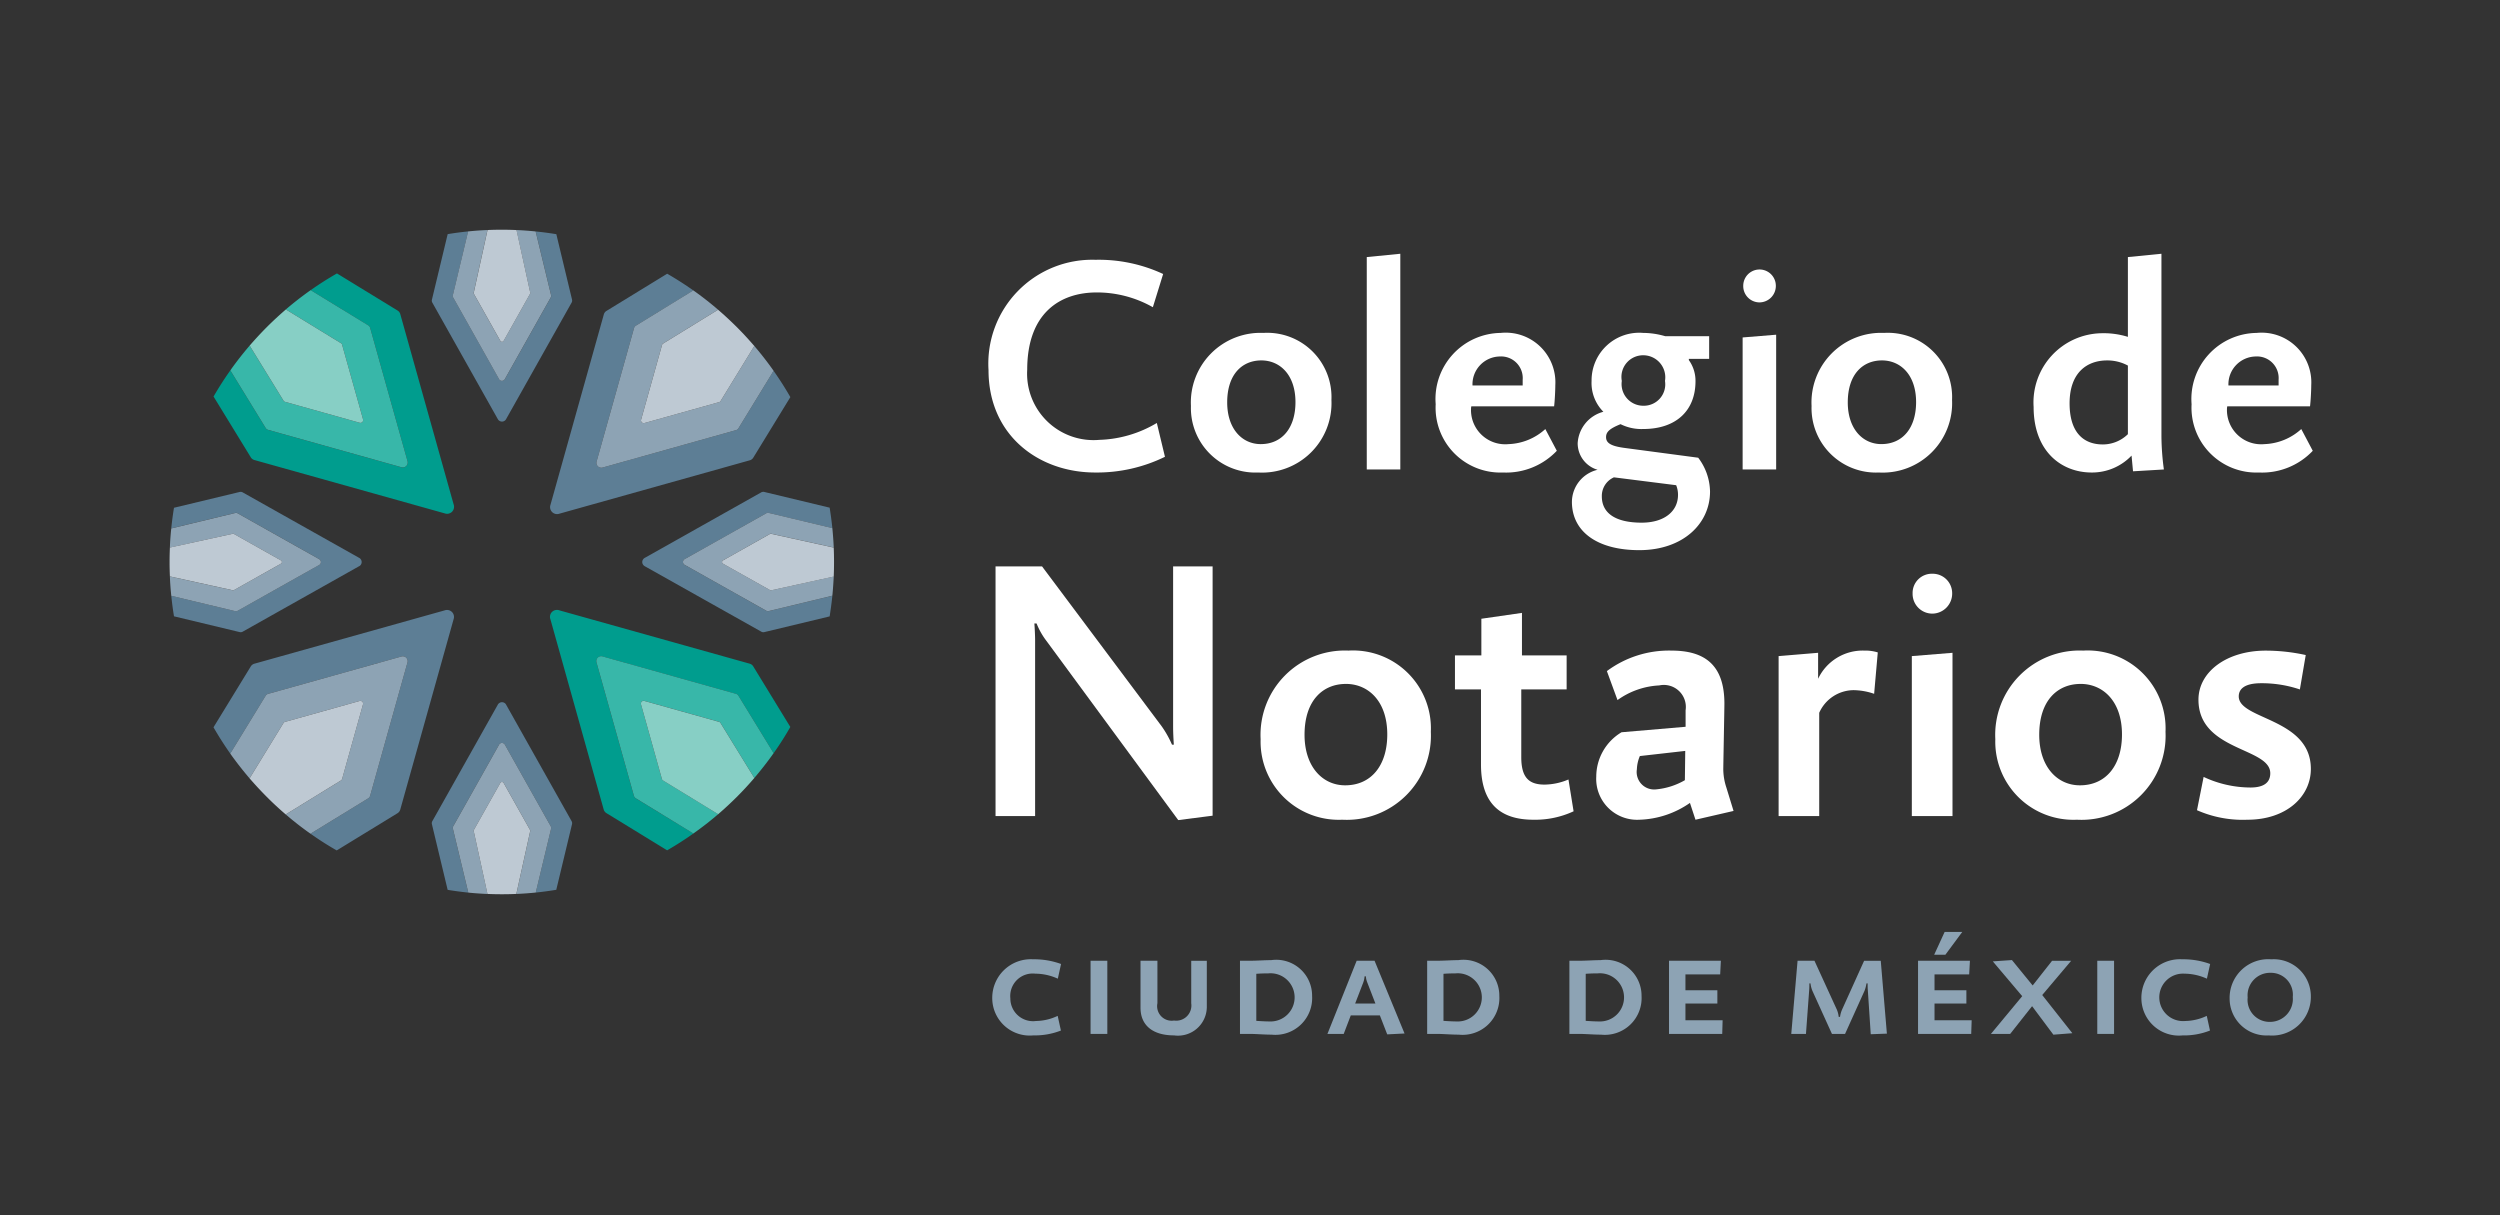 <svg id="Capa_1" data-name="Capa 1" xmlns="http://www.w3.org/2000/svg" viewBox="0 0 142.42 69.233"><rect x="0" y="0" width="142.42" height="69.233" fill="#333333" stroke="none"/><defs><style>.cls-1{fill:#fff;}.cls-2{fill:#8da3b4;}.cls-3{fill:#009d8e;}.cls-4{fill:#38b7a9;}.cls-5{fill:#87cfc5;}.cls-6{fill:#5d7e95;}.cls-7{fill:#bec9d3;}.cls-8{fill:none;}</style></defs><title>colegio_notarios_ciudad_mexico2</title><path class="cls-1" d="M62.39,26.918c-3.203,0-6.076-2.1-6.076-5.836a5.919,5.919,0,0,1,6.095-6.282,8.688,8.688,0,0,1,3.853.809l-0.586,1.893a6.451,6.451,0,0,0-3.2-.842c-2.066,0-3.958,1.152-3.958,4.405a3.785,3.785,0,0,0,4.112,3.993,6.768,6.768,0,0,0,3.272-.962l0.463,1.927A8.802,8.802,0,0,1,62.39,26.918Z"/><path class="cls-1" d="M71.683,26.918a3.675,3.675,0,0,1-3.838-3.787,3.968,3.968,0,0,1,4.132-4.166,3.661,3.661,0,0,1,3.872,3.821A3.955,3.955,0,0,1,71.683,26.918Zm0.174-6.386c-1.066,0-1.946.758-1.946,2.392,0,1.499.843,2.376,1.911,2.376,1.22,0,1.978-.93,1.978-2.392C73.799,21.341,72.906,20.532,71.856,20.532Z"/><path class="cls-1" d="M77.862,26.745V14.645l1.911-.189v12.289H77.862Z"/><path class="cls-1" d="M85.626,26.918a3.693,3.693,0,0,1-3.838-3.89,3.764,3.764,0,0,1,3.699-4.062,2.829,2.829,0,0,1,3.116,2.979c0,0.291-.033.928-0.068,1.204H83.818a0.672,0.672,0,0,0-.017.138,1.949,1.949,0,0,0,2.133,2.014,3.281,3.281,0,0,0,2.1-.859l0.655,1.239A3.98,3.98,0,0,1,85.626,26.918Zm1.118-5.284a1.233,1.233,0,0,0-1.307-1.326,1.583,1.583,0,0,0-1.551,1.653h2.858v-0.328Z"/><path class="cls-1" d="M93.388,31.341c-2.41,0-3.839-1.066-3.839-2.754a1.893,1.893,0,0,1,1.463-1.824,1.573,1.573,0,0,1-1.135-1.515,1.966,1.966,0,0,1,1.464-1.79,2.322,2.322,0,0,1-.672-1.757,2.715,2.715,0,0,1,2.942-2.736,4.537,4.537,0,0,1,1.257.189h2.499v1.29H96.21v0.07a2.015,2.015,0,0,1,.379,1.206c0,1.651-1.083,2.72-2.979,2.72a2.671,2.671,0,0,1-1.29-.276c-0.637.258-.826,0.447-0.826,0.739,0,0.345.294,0.518,1.102,0.621l4.147,0.551a3.26,3.26,0,0,1,.674,1.927C97.417,29.844,95.866,31.341,93.388,31.341Zm2.1-3.7-3.546-.448a1.155,1.155,0,0,0-.689,1.084c0,0.946.759,1.498,2.272,1.498,1.274,0,2.068-.637,2.068-1.583A1.44,1.44,0,0,0,95.488,27.641Zm-1.877-7.402a1.234,1.234,0,0,0-1.22,1.462,1.234,1.234,0,0,0,1.22,1.413,1.22,1.22,0,0,0,1.24-1.413A1.256,1.256,0,0,0,93.611,20.239Z"/><path class="cls-1" d="M99.274,26.745v-7.521l1.91-.156v7.676H99.274Zm0.964-9.518a0.929,0.929,0,0,1-.929-0.946,0.928,0.928,0,1,1,1.857,0A0.938,0.938,0,0,1,100.239,17.227Z"/><path class="cls-1" d="M107.037,26.918a3.672,3.672,0,0,1-3.836-3.787,3.966,3.966,0,0,1,4.131-4.166,3.663,3.663,0,0,1,3.873,3.821A3.956,3.956,0,0,1,107.037,26.918Zm0.174-6.386c-1.066,0-1.947.758-1.947,2.394,0,1.497.844,2.373,1.912,2.373,1.224,0,1.98-.93,1.98-2.392C109.155,21.341,108.261,20.532,107.211,20.532Z"/><path class="cls-1" d="M121.514,26.849l-0.084-.894a3.101,3.101,0,0,1-2.273.963c-1.723,0-3.306-1.205-3.306-3.734a3.942,3.942,0,0,1,3.856-4.2,4.685,4.685,0,0,1,1.515.206V14.645l1.911-.189v10.414a14.665,14.665,0,0,0,.139,1.875Zm-0.292-6.023a2.45,2.45,0,0,0-1.189-.293c-1.1,0-2.133.655-2.133,2.445,0,1.619.759,2.341,1.894,2.341a2.043,2.043,0,0,0,1.428-.585v-3.907Z"/><path class="cls-1" d="M128.69,26.918a3.694,3.694,0,0,1-3.84-3.89,3.766,3.766,0,0,1,3.703-4.062,2.831,2.831,0,0,1,3.114,2.979c0,0.292-.033.928-0.07,1.204h-4.714a0.685,0.685,0,0,0-.017.138,1.949,1.949,0,0,0,2.133,2.014,3.285,3.285,0,0,0,2.1-.859l0.655,1.239A3.976,3.976,0,0,1,128.69,26.918Zm1.117-5.284a1.232,1.232,0,0,0-1.306-1.326,1.583,1.583,0,0,0-1.551,1.653h2.857v-0.328Z"/><path class="cls-1" d="M67.122,46.719l-7.485-10.177a4.216,4.216,0,0,1-.585-1.023H58.926c0.021,0.251.042,0.711,0.042,0.96v10.011H56.714V32.267h2.65l6.818,9.113a5.825,5.825,0,0,1,.585,1.043h0.104c-0.022-.312-0.041-0.71-0.041-1.022v-9.135h2.25v14.202Z"/><path class="cls-1" d="M76.467,46.698a4.452,4.452,0,0,1-4.652-4.587,4.805,4.805,0,0,1,5.005-5.048,4.438,4.438,0,0,1,4.692,4.63A4.792,4.792,0,0,1,76.467,46.698Zm0.206-7.736c-1.292,0-2.356.918-2.356,2.898,0,1.814,1.023,2.878,2.313,2.878,1.481,0,2.4-1.127,2.4-2.898C79.031,39.941,77.946,38.961,76.672,38.961Z"/><path class="cls-1" d="M87.353,46.698c-1.859,0-2.984-.896-2.984-3.149v-4.274H82.886V37.335h1.504V35.249l2.313-.334v2.42H89.248v1.939H86.664v3.858c0,1.167.436,1.565,1.332,1.565a3.57,3.57,0,0,0,1.356-.292l0.292,1.813A5.186,5.186,0,0,1,87.353,46.698Z"/><path class="cls-1" d="M96.588,46.698l-0.315-.958a5.29,5.29,0,0,1-2.875.958,2.331,2.331,0,0,1-2.462-2.461,2.946,2.946,0,0,1,1.44-2.522l3.649-.312v-0.939a1.254,1.254,0,0,0-1.501-1.417,4.44,4.44,0,0,0-2.378.835L91.541,38.231a5.926,5.926,0,0,1,3.671-1.168c1.835,0,3.024.75,3.024,3.025,0,0.249-.064,3.502-0.064,3.753a3.381,3.381,0,0,0,.169,1.002l0.416,1.355Zm-3.169-3.627a2.103,2.103,0,0,0-.169.75,0.996,0.996,0,0,0,1.107,1.147,4.005,4.005,0,0,0,1.627-.522l0.021-1.668Z"/><path class="cls-1" d="M106.766,39.525a3.714,3.714,0,0,0-1.167-.208,2.16,2.16,0,0,0-1.962,1.291v5.882h-2.313v-9.113l2.25-.188v1.48a2.81,2.81,0,0,1,2.629-1.606,2.367,2.367,0,0,1,.77.104Z"/><path class="cls-1" d="M108.913,46.49v-9.113l2.317-.188v9.301h-2.317Zm1.169-11.533a1.125,1.125,0,0,1-1.125-1.147,1.095,1.095,0,0,1,1.125-1.125,1.109,1.109,0,0,1,1.129,1.125A1.141,1.141,0,0,1,110.081,34.957Z"/><path class="cls-1" d="M118.321,46.698a4.452,4.452,0,0,1-4.652-4.587,4.805,4.805,0,0,1,5.004-5.048,4.437,4.437,0,0,1,4.692,4.63A4.791,4.791,0,0,1,118.321,46.698Zm0.207-7.736c-1.293,0-2.357.918-2.357,2.898,0,1.814,1.022,2.878,2.317,2.878,1.48,0,2.397-1.127,2.397-2.898C120.885,39.941,119.798,38.961,118.528,38.961Z"/><path class="cls-1" d="M128.036,46.698a6.458,6.458,0,0,1-2.878-.542l0.378-1.897a6.316,6.316,0,0,0,2.67.604c0.77,0,1.127-.291,1.127-0.812,0-1.481-4.091-1.25-4.091-4.192,0-1.585,1.608-2.794,3.838-2.794a10.642,10.642,0,0,1,2.273.251l-0.334,1.96a6.788,6.788,0,0,0-2.208-.354c-0.918,0-1.274.312-1.274,0.751,0,1.334,4.108,1.23,4.108,4.129C131.645,45.384,130.246,46.698,128.036,46.698Z"/><path class="cls-2" d="M58.871,58.984a2.135,2.135,0,0,1-2.344-2.076,2.2,2.2,0,0,1,2.336-2.259,4.441,4.441,0,0,1,1.583.268l-0.184.837a3.118,3.118,0,0,0-1.282-.286,1.28,1.28,0,0,0-1.422,1.406,1.293,1.293,0,0,0,1.464,1.29,2.97,2.97,0,0,0,1.232-.292l0.184,0.836A4.058,4.058,0,0,1,58.871,58.984Z"/><path class="cls-2" d="M62.127,58.9v-4.168H63.082v4.168H62.127Z"/><path class="cls-2" d="M68.749,57.403a1.642,1.642,0,0,1-1.867,1.581c-1.197,0-1.909-.56-1.909-1.573v-2.678h0.963v2.419a0.829,0.829,0,0,0,.946.986,0.866,0.866,0,0,0,.98-0.986v-2.419h0.888v2.67Z"/><path class="cls-2" d="M72.438,58.942c-0.418,0-.877-0.042-1.237-0.042H70.639v-4.168h0.537c0.418,0,.878-0.035,1.239-0.035a2.044,2.044,0,0,1,2.333,2.044A2.095,2.095,0,0,1,72.438,58.942Zm-0.191-3.491c-0.193,0-.493.009-0.678,0.025v2.68c0.234,0.016.518,0.034,0.744,0.034A1.373,1.373,0,1,0,72.247,55.452Z"/><path class="cls-2" d="M79.027,58.926l-0.419-1.08H76.951l-0.403,1.055H75.621l1.665-4.168h1.02l1.708,4.143Zm-1.138-2.962a1.132,1.132,0,0,1-.079-0.344H77.737a1.278,1.278,0,0,1-.076.353l-0.461,1.197h1.155Z"/><path class="cls-2" d="M83.103,58.942c-0.42,0-.879-0.042-1.24-0.042H81.303v-4.168h0.537c0.417,0,.877-0.035,1.237-0.035a2.045,2.045,0,0,1,2.337,2.044A2.095,2.095,0,0,1,83.103,58.942Zm-0.192-3.491c-0.194,0-.493.009-0.679,0.025v2.68c0.236,0.016.518,0.034,0.746,0.034A1.373,1.373,0,1,0,82.911,55.452Z"/><path class="cls-2" d="M91.205,58.942c-0.419,0-.881-0.042-1.24-0.042h-0.56v-4.168h0.535c0.418,0,.879-0.035,1.239-0.035a2.047,2.047,0,0,1,2.337,2.044A2.094,2.094,0,0,1,91.205,58.942Zm-0.193-3.491c-0.192,0-.493.009-0.677,0.025v2.68c0.234,0.016.518,0.034,0.746,0.034A1.373,1.373,0,1,0,91.012,55.452Z"/><path class="cls-2" d="M98.112,58.9H95.08v-4.168h2.955l-0.04.777H96.016V56.415H97.835v0.754H96.016V58.123h2.118Z"/><path class="cls-2" d="M106.572,58.918l-0.167-2.528c-0.01-.084-0.01-0.259-0.01-0.369h-0.065a2.011,2.011,0,0,1-.11.419l-1.111,2.461h-0.746l-1.113-2.452a1.531,1.531,0,0,1-.109-0.427h-0.065c0,0.085,0,.277-0.01.377l-0.184,2.502h-0.837l0.359-4.168h0.963l1.28,2.795a1.496,1.496,0,0,1,.101.402h0.075a1.52,1.52,0,0,1,.11-0.402l1.262-2.795h0.948l0.349,4.151Z"/><path class="cls-2" d="M112.296,58.9h-3.029v-4.168h2.956l-0.043.777h-1.974V56.415h1.815v0.754h-1.815V58.123h2.116Zm-2.109-4.512,0.595-1.297h1.004l-0.961,1.297h-0.639Z"/><path class="cls-2" d="M116.977,58.944l-1.213-1.625-1.249,1.582H113.418l1.783-2.151-1.675-1.982,1.09-.075,1.181,1.447,1.105-1.405h1.088l-1.648,1.95,1.715,2.175Z"/><path class="cls-2" d="M119.478,58.9v-4.168h0.956v4.168h-0.956Z"/><path class="cls-2" d="M124.334,58.986a2.136,2.136,0,0,1-2.343-2.078,2.199,2.199,0,0,1,2.335-2.259,4.437,4.437,0,0,1,1.581.268l-0.184.837a3.142,3.142,0,0,0-1.28-.286,1.352,1.352,0,1,0,.042,2.696,2.972,2.972,0,0,0,1.23-.292l0.183,0.836A4.04,4.04,0,0,1,124.334,58.986Z"/><path class="cls-2" d="M129.25,58.986a2.103,2.103,0,0,1-2.233-2.085,2.202,2.202,0,0,1,2.375-2.251,2.116,2.116,0,0,1,2.253,2.092A2.206,2.206,0,0,1,129.25,58.986Zm0.104-3.567a1.282,1.282,0,0,0-1.309,1.406,1.254,1.254,0,0,0,1.257,1.39,1.304,1.304,0,0,0,1.313-1.422A1.249,1.249,0,0,0,129.353,55.419Z"/><path class="cls-3" d="M42.696,37.805L31.873,34.772v-0.001a0.407,0.407,0,0,0-.427.09h0a0.4,0.4,0,0,0-.088.425h0l3.032,10.826a0.354,0.354,0,0,0,.159.211l3.456,2.118c0.511-.294,1.008-0.612,1.496-0.958L36.219,45.479a0.251,0.251,0,0,1-.108-0.148l-2.123-7.568h0a0.286,0.286,0,0,1,.064-0.297h0a0.281,0.281,0,0,1,.298-0.062h0l7.569,2.122a0.244,0.244,0,0,1,.147.108l2.006,3.275q0.514-.729.951-1.495l-2.113-3.453A0.349,0.349,0,0,0,42.696,37.805Z"/><path class="cls-4" d="M37.77,44.461a0.139,0.139,0,0,1-.062-0.084l-1.188-4.241h0a0.159,0.159,0,0,1,.035-0.166h0a0.158,0.158,0,0,1,.166-0.037h0.002l4.239,1.188a0.124,0.124,0,0,1,.084.064l1.926,3.133q0.587-.686,1.1-1.412l-2.006-3.275a0.244,0.244,0,0,0-.147-0.108l-7.569-2.122h0a0.281,0.281,0,0,0-.298.062h0a0.286,0.286,0,0,0-.064.297h0l2.123,7.568a0.251,0.251,0,0,0,.108.148L39.5,47.483c0.482-.341.955-0.707,1.413-1.101Z"/><path class="cls-5" d="M40.961,41.123l-4.239-1.188H36.721a0.158,0.158,0,0,0-.166.037h0a0.159,0.159,0,0,0-.035.166h0l1.188,4.241a0.139,0.139,0,0,0,.062.084l3.143,1.921q0.542-.467,1.059-0.982c0.351-.351.685-0.712,1-1.081l-1.926-3.133A0.124,0.124,0,0,0,40.961,41.123Z"/><path class="cls-3" d="M14.501,26.209l10.824,3.034h0.003a0.395,0.395,0,0,0,.423-0.09h0a0.403,0.403,0,0,0,.09-0.425h0l-3.036-10.827a0.342,0.342,0,0,0-.155-0.209l-3.454-2.115q-0.765.437-1.498,0.953l3.279,2.007a0.239,0.239,0,0,1,.11.147l2.122,7.568h0a0.282,0.282,0,0,1-.065.297h0a0.28,0.28,0,0,1-.296.064h0l-7.567-2.121a0.239,0.239,0,0,1-.147-0.109l-2.013-3.282c-0.345.484-.662,0.982-0.955,1.489l2.122,3.463A0.349,0.349,0,0,0,14.501,26.209Z"/><path class="cls-4" d="M19.428,19.554a0.117,0.117,0,0,1,.06.082l1.19,4.241h0a0.158,0.158,0,0,1-.037.167h0a0.156,0.156,0,0,1-.167.035h0l-4.239-1.188a0.143,0.143,0,0,1-.083-0.062l-1.931-3.14c-0.389.455-.759,0.927-1.1,1.41l2.013,3.282a0.239,0.239,0,0,0,.147.109l7.567,2.121h0a0.28,0.28,0,0,0,.296-0.064h0a0.282,0.282,0,0,0,.065-0.297h0l-2.122-7.568a0.239,0.239,0,0,0-.11-0.147l-3.279-2.007q-0.727.513-1.415,1.1Z"/><path class="cls-5" d="M16.235,22.891l4.239,1.188h0a0.156,0.156,0,0,0,.167-0.035h0a0.158,0.158,0,0,0,.037-0.167h0l-1.19-4.241a0.117,0.117,0,0,0-.06-0.082l-3.143-1.925c-0.369.318-.732,0.653-1.082,1.002-0.343.344-.668,0.696-0.981,1.058l1.931,3.14A0.143,0.143,0,0,0,16.235,22.891Z"/><path class="cls-6" d="M42.069,24.396a0.227,0.227,0,0,1-.147.109l-7.566,2.123H34.355a0.281,0.281,0,0,1-.297-0.064h0a0.288,0.288,0,0,1-.064-0.297h0l2.123-7.567a0.241,0.241,0,0,1,.111-0.147l3.271-2.008c-0.485-.341-0.983-0.66-1.491-0.952l-3.454,2.116a0.344,0.344,0,0,0-.157.21l-3.034,10.826v0.003a0.401,0.401,0,0,0,.09.423h0a0.399,0.399,0,0,0,.424.09h0l10.828-3.036a0.333,0.333,0,0,0,.209-0.155l2.111-3.447q-0.439-.767-0.955-1.498Z"/><path class="cls-2" d="M36.117,18.7l-2.123,7.567h0a0.288,0.288,0,0,0,.064.297h0a0.281,0.281,0,0,0,.297.064h0.002l7.566-2.123a0.227,0.227,0,0,0,.147-0.109l2.001-3.272q-0.511-.727-1.1-1.415l-1.919,3.134a0.132,0.132,0,0,1-.082.064l-4.241,1.188H36.727a0.157,0.157,0,0,1-.166-0.037h0a0.158,0.158,0,0,1-.035-0.167h0l1.188-4.238a0.13,0.13,0,0,1,.062-0.084l3.131-1.926q-0.683-.587-1.41-1.1l-3.271,2.008A0.241,0.241,0,0,0,36.117,18.7Z"/><path class="cls-7" d="M37.715,19.654l-1.188,4.238h0a0.158,0.158,0,0,0,.035.167h0a0.157,0.157,0,0,0,.166.037h0.001l4.241-1.188a0.132,0.132,0,0,0,.082-0.064l1.919-3.134c-0.318-.369-0.649-0.73-1-1.08q-0.516-.514-1.063-0.985l-3.131,1.926A0.13,0.13,0,0,0,37.715,19.654Z"/><path class="cls-6" d="M22.803,46.116l3.034-10.827v-0.002a0.397,0.397,0,0,0-.09-0.423h0a0.399,0.399,0,0,0-.424-0.09h0L14.498,37.808a0.353,0.353,0,0,0-.212.157l-2.123,3.467c0.291,0.511.612,1.01,0.954,1.498l2.015-3.293a0.248,0.248,0,0,1,.147-0.11l7.568-2.121h0.002a0.282,0.282,0,0,1,.296.063h0a0.29,0.29,0,0,1,.063.298H23.205L21.085,45.335a0.247,0.247,0,0,1-.11.145l-3.286,2.015q0.729,0.516,1.493.952l3.465-2.121A0.355,0.355,0,0,0,22.803,46.116Z"/><path class="cls-2" d="M16.149,41.188a0.137,0.137,0,0,1,.082-0.062l4.239-1.188h0a0.164,0.164,0,0,1,.167.034h0a0.158,0.158,0,0,1,.037.167v0.003l-1.187,4.239a0.15,0.15,0,0,1-.065.082l-3.144,1.934q0.684,0.588,1.411,1.099l3.286-2.015a0.247,0.247,0,0,0,.11-0.145l2.12-7.569H23.207a0.29,0.29,0,0,0-.063-0.298h0a0.282,0.282,0,0,0-.296-0.063H22.846l-7.568,2.121a0.248,0.248,0,0,0-.147.11l-2.015,3.293q0.515,0.724,1.102,1.411Z"/><path class="cls-7" d="M19.488,44.381l1.187-4.239v-0.003a0.158,0.158,0,0,0-.037-0.167h0a0.164,0.164,0,0,0-.167-0.034h0L16.231,41.126a0.137,0.137,0,0,0-.082.062l-1.931,3.153q0.469,0.543.984,1.06,0.522,0.524,1.075.996l3.144-1.934A0.15,0.15,0,0,0,19.488,44.381Z"/><path class="cls-6" d="M32.562,46.778l-3.72-6.616h0a0.269,0.269,0,0,0-.247-0.159h0a0.275,0.275,0,0,0-.246.159h0l-3.72,6.618a0.232,0.232,0,0,0-.023.176l0.896,3.737c0.392,0.064.784,0.116,1.175,0.157l-0.879-3.652a0.149,0.149,0,0,1,.018-0.121l2.607-4.641h0a0.185,0.185,0,0,1,.171-0.111h0a0.191,0.191,0,0,1,.174.111h0l2.607,4.64a0.184,0.184,0,0,1,.021.122l-0.876,3.649c0.391-.04.78-0.092,1.17-0.157l0.896-3.734A0.237,0.237,0,0,0,32.562,46.778Z"/><path class="cls-2" d="M26.988,47.35a0.09,0.09,0,0,1,.008-0.069l1.5-2.667h0a0.111,0.111,0,0,1,.099-0.064h0a0.115,0.115,0,0,1,.102.064h0l1.498,2.667a0.084,0.084,0,0,1,.01.069l-0.789,3.577c0.371-.017.737-0.043,1.105-0.08l0.876-3.649a0.184,0.184,0,0,0-.021-0.122l-2.607-4.64h0a0.191,0.191,0,0,0-.174-0.111h0a0.185,0.185,0,0,0-.171.111h0l-2.607,4.641a0.149,0.149,0,0,0-.018.121l0.879,3.652c0.364,0.036.727,0.063,1.093,0.078Z"/><path class="cls-7" d="M30.194,47.28l-1.498-2.667h0a0.115,0.115,0,0,0-.102-0.064h0a0.111,0.111,0,0,0-.099.064h0l-1.5,2.667a0.09,0.09,0,0,0-.008.069l0.782,3.577c0.548,0.023,1.098.023,1.645,0l0.789-3.577A0.084,0.084,0,0,0,30.194,47.28Z"/><path class="cls-6" d="M24.629,17.241l3.72,6.617,0.002,0.002a0.273,0.273,0,0,0,.244.157h0a0.27,0.27,0,0,0,.247-0.159h0l3.72-6.617a0.234,0.234,0,0,0,.025-0.176l-0.894-3.724c-0.392-.064-0.784-0.116-1.176-0.156l0.88,3.636a0.182,0.182,0,0,1-.019.122L28.769,21.585h0a0.191,0.191,0,0,1-.174.112h0a0.186,0.186,0,0,1-.171-0.112h0l-2.607-4.64a0.156,0.156,0,0,1-.018-0.124l0.871-3.637c-0.392.038-.779,0.09-1.167,0.154l-0.896,3.728A0.23,0.23,0,0,0,24.629,17.241Z"/><path class="cls-2" d="M30.204,16.669a0.084,0.084,0,0,1-.01.07l-1.498,2.667-0.002.002a0.11,0.11,0,0,1-.1.064h0a0.11,0.11,0,0,1-.099-0.066h0l-1.5-2.667a0.091,0.091,0,0,1-.008-0.07l0.784-3.565q-0.552.022-1.104,0.08l-0.871,3.637a0.156,0.156,0,0,0,.018.124l2.607,4.64h0a0.186,0.186,0,0,0,.171.112h0a0.191,0.191,0,0,0,.174-0.112h0l2.609-4.642a0.182,0.182,0,0,0,.019-0.122l-0.88-3.636c-0.364-.037-0.727-0.065-1.093-0.08Z"/><path class="cls-7" d="M26.997,16.74l1.5,2.667h0a0.11,0.11,0,0,0,.099.066h0a0.11,0.11,0,0,0,.1-0.064l0.002-.002,1.498-2.667a0.084,0.084,0,0,0,.01-0.07l-0.78-3.564q-0.825-.037-1.651-0.002l-0.784,3.565A0.091,0.091,0,0,0,26.997,16.74Z"/><path class="cls-6" d="M43.362,28.051l-6.616,3.721h0a0.28,0.28,0,0,0-.159.246h0a0.279,0.279,0,0,0,.159.246v0.001l6.62,3.718a0.235,0.235,0,0,0,.175.027l3.723-.895c0.06-.391.114-0.782,0.154-1.177l-3.634.878a0.163,0.163,0,0,1-.122-0.018l-4.642-2.609h0a0.186,0.186,0,0,1-.11-0.174h0a0.189,0.189,0,0,1,.11-0.17h0l4.642-2.608a0.149,0.149,0,0,1,.122-0.018l3.634,0.869c-0.04-.39-0.094-0.781-0.154-1.167l-3.723-.895A0.239,0.239,0,0,0,43.362,28.051Z"/><path class="cls-2" d="M43.934,33.627a0.092,0.092,0,0,1-.068-0.012l-2.667-1.498v-0.002a0.103,0.103,0,0,1-.063-0.099h0a0.105,0.105,0,0,1,.063-0.099h0l2.667-1.5a0.083,0.083,0,0,1,.068-0.01l3.563,0.784q-0.025-.552-0.08-1.105l-3.634-.869a0.149,0.149,0,0,0-.122.018l-4.642,2.608h0a0.189,0.189,0,0,0-.11.17h0a0.186,0.186,0,0,0,.11.174h0l4.642,2.609a0.163,0.163,0,0,0,.122.018l3.634-.878c0.037-.363.061-0.729,0.08-1.093Z"/><path class="cls-7" d="M43.865,30.419l-2.667,1.5h0a0.105,0.105,0,0,0-.063.099h0a0.103,0.103,0,0,0,.063.099v0.002l2.667,1.498a0.092,0.092,0,0,0,.068.012l3.563-.782c0.023-.55.023-1.101,0-1.651l-3.563-.784A0.083,0.083,0,0,0,43.865,30.419Z"/><path class="cls-6" d="M13.829,35.984l6.615-3.72h0.004a0.27,0.27,0,0,0,.155-0.246h0a0.27,0.27,0,0,0-.159-0.247h0l-6.615-3.719a0.238,0.238,0,0,0-.179-0.025l-3.738.899c-0.065.39-.115,0.783-0.156,1.175l3.653-.881a0.162,0.162,0,0,1,.123.017l4.639,2.608h0a0.193,0.193,0,0,1,.11.172V32.019h0a0.189,0.189,0,0,1-.11.172h0l-4.639,2.607a0.157,0.157,0,0,1-.123.019l-3.651-.875c0.039,0.39.09,0.781,0.155,1.169l3.736,0.897A0.236,0.236,0,0,0,13.829,35.984Z"/><path class="cls-2" d="M13.257,30.409a0.094,0.094,0,0,1,.07.011l2.667,1.499h0a0.109,0.109,0,0,1,.065.1h0a0.109,0.109,0,0,1-.065.099h0l-2.667,1.5a0.085,0.085,0,0,1-.07.01l-3.579-.789q0.02,0.554.08,1.105l3.651,0.875a0.157,0.157,0,0,0,.123-0.019l4.639-2.607h0a0.189,0.189,0,0,0,.11-0.172h0v-0.001a0.193,0.193,0,0,0-.11-0.172h0l-4.639-2.608a0.162,0.162,0,0,0-.123-0.017l-3.653.881c-0.038.363-.065,0.729-0.078,1.092Z"/><path class="cls-7" d="M13.328,33.617l2.667-1.5h0a0.109,0.109,0,0,0,.065-0.099h0a0.109,0.109,0,0,0-.065-0.1h0l-2.667-1.499a0.094,0.094,0,0,0-.07-0.011l-3.579.784c-0.025.548-.024,1.098,0,1.645l3.579,0.789A0.085,0.085,0,0,0,13.328,33.617Z"/><rect class="cls-8" width="142.42" height="69.233"/></svg>